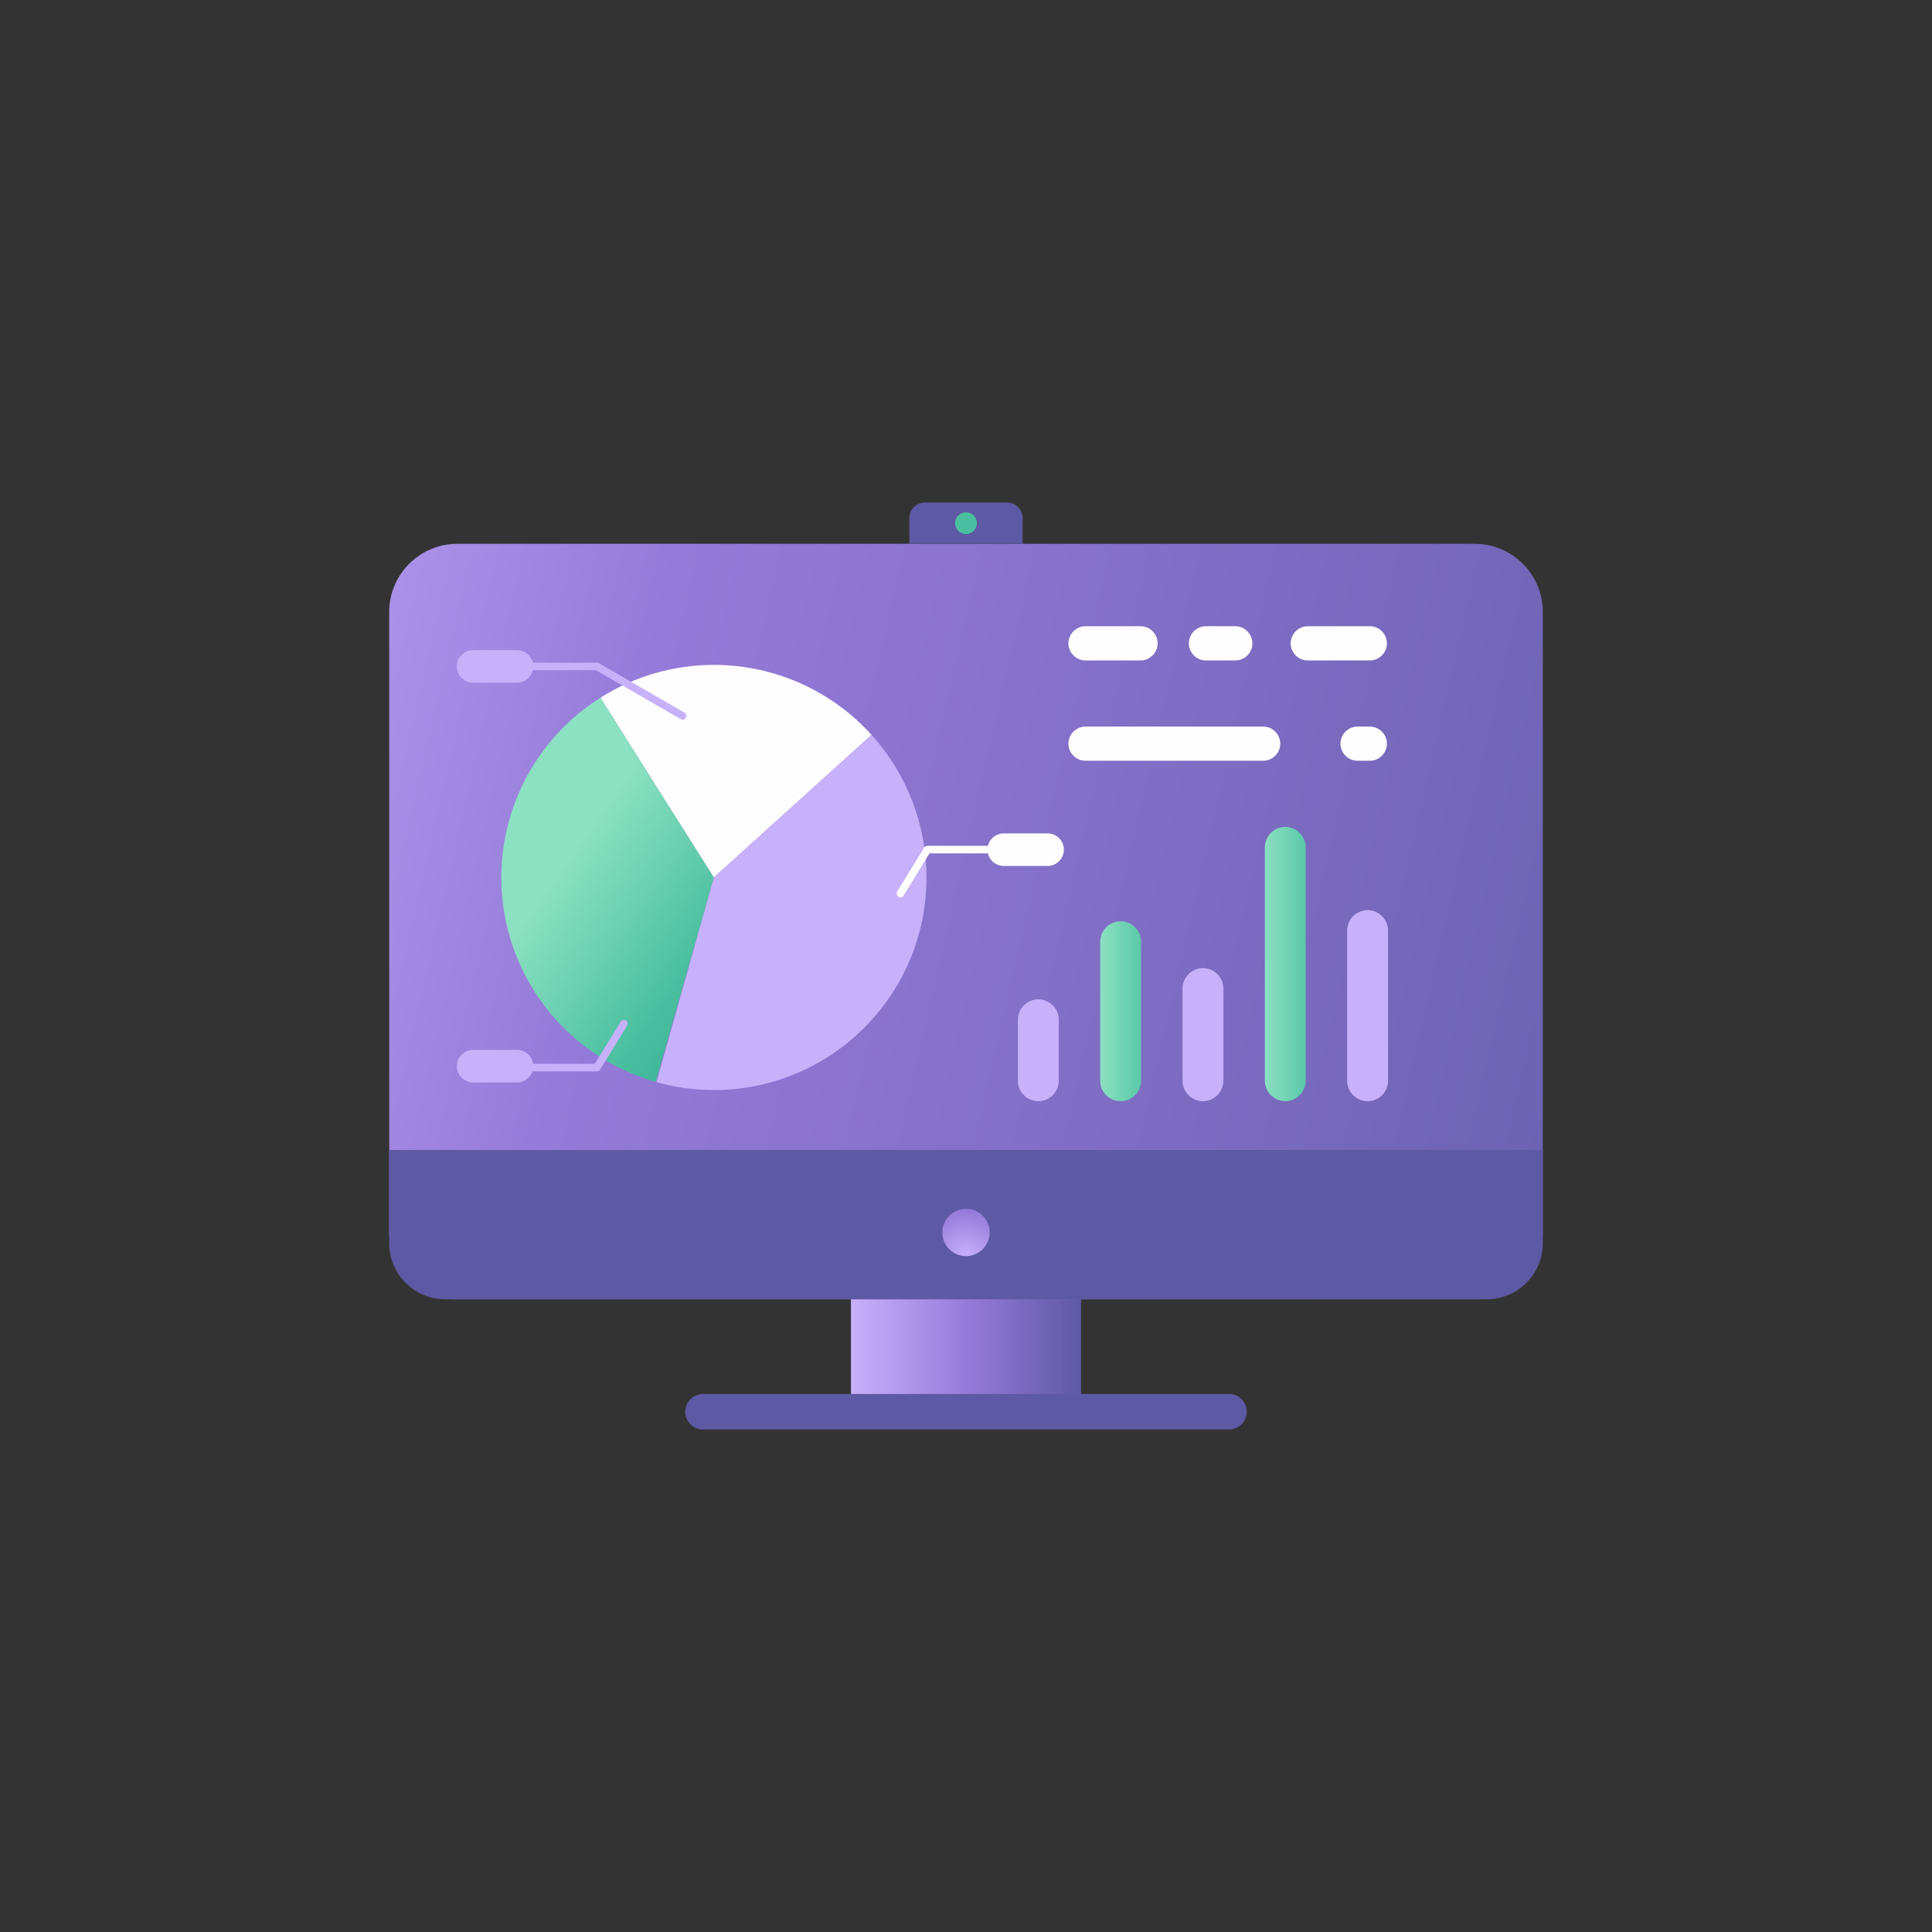 <?xml version="1.0" encoding="UTF-8"?>
<!DOCTYPE svg PUBLIC "-//W3C//DTD SVG 1.1//EN" "http://www.w3.org/Graphics/SVG/1.1/DTD/svg11.dtd">
<!-- Creator: CorelDRAW 2018 (64-Bit) -->
<svg xmlns="http://www.w3.org/2000/svg" xml:space="preserve" width="256px" height="256px" version="1.1" style="shape-rendering:geometricPrecision; text-rendering:geometricPrecision; image-rendering:optimizeQuality; fill-rule:evenodd; clip-rule:evenodd"
viewBox="0 0 256 256"
 xmlns:xlink="http://www.w3.org/1999/xlink">
 <rect x="0" y="0" width="256" height="256" fill="#333333" stroke="none"/>
 <defs>
  <style type="text/css">
   <![CDATA[
    .fil0 {fill:none}
    .fil7 {fill:#FEFEFE}
    .fil9 {fill:#FEFEFE}
    .fil5 {fill:#4ABF9F}
    .fil3 {fill:#5E59A4}
    .fil8 {fill:#C7B1FB}
    .fil13 {fill:#FEFEFE;fill-rule:nonzero}
    .fil12 {fill:#C7B1FB;fill-rule:nonzero}
    .fil1 {fill:url(#id0)}
    .fil2 {fill:url(#id1)}
    .fil10 {fill:url(#id2)}
    .fil11 {fill:url(#id3)}
    .fil6 {fill:url(#id4)}
    .fil4 {fill:url(#id5)}
   ]]>
  </style>
  <linearGradient id="id0" gradientUnits="userSpaceOnUse" x1="112.855" y1="187.271" x2="143.241" y2="187.269">
   <stop offset="0" style="stop-opacity:1; stop-color:#C7B1FB"/>
   <stop offset="0.502" style="stop-opacity:1; stop-color:#957BD9"/>
   <stop offset="1" style="stop-opacity:1; stop-color:#5E59A4"/>
  </linearGradient>
  <linearGradient id="id1" gradientUnits="userSpaceOnUse" x1="-2.889" y1="92.396" x2="257.165" y2="152.224">
   <stop offset="0" style="stop-opacity:1; stop-color:#C7B1FB"/>
   <stop offset="0.322" style="stop-opacity:1; stop-color:#957BD9"/>
   <stop offset="1" style="stop-opacity:1; stop-color:#5E59A4"/>
  </linearGradient>
  <linearGradient id="id2" gradientUnits="userSpaceOnUse" x1="145.783" y1="133.996" x2="160.471" y2="133.995">
   <stop offset="0" style="stop-opacity:1; stop-color:#8BE1C1"/>
   <stop offset="0.502" style="stop-opacity:1; stop-color:#4ABF9F"/>
   <stop offset="1" style="stop-opacity:1; stop-color:#26A08B"/>
  </linearGradient>
  <linearGradient id="id3" gradientUnits="userSpaceOnUse" xlink:href="#id2" x1="167.598" y1="127.742" x2="182.286" y2="127.741">
  </linearGradient>
  <linearGradient id="id4" gradientUnits="userSpaceOnUse" xlink:href="#id2" x1="77.597" y1="110.52" x2="112.097" y2="134.896">
  </linearGradient>
  <radialGradient id="id5" gradientUnits="userSpaceOnUse" gradientTransform="matrix(-1.607 -2.75 2.75 -1.607 -124 786)" cx="128" cy="166.442" r="3.813" fx="128" fy="166.442">
   <stop offset="0" style="stop-opacity:1; stop-color:#C7B1FB"/>
   <stop offset="0.502" style="stop-opacity:1; stop-color:#957BD9"/>
   <stop offset="1" style="stop-opacity:1; stop-color:#5E59A4"/>
  </radialGradient>
 </defs>
 <g id="Layer_x0020_1">
  <g id="_2093513429232">
   <g>
    <rect class="fil0" width="256" height="256"/>
    <g>
     <g>
      <polygon class="fil1" points="112.759,169.244 143.241,169.244 143.241,187.062 112.759,187.062 "/>
      <path class="fil2" d="M60.581 72.058l134.839 0c4.955,0 9.009,4.054 9.009,9.009l0 82.082c0,4.955 -4.054,9.009 -9.009,9.009l-134.839 0c-4.955,0 -9.009,-4.054 -9.009,-9.009l0 -82.082c0,-4.955 4.054,-9.009 9.009,-9.009z"/>
      <path class="fil3" d="M51.572 152.388l152.857 0 0 12.363c0,4.074 -3.333,7.407 -7.407,7.407l-138.044 0c-4.074,0 -7.406,-3.333 -7.406,-7.407l0 -12.363z"/>
      <path class="fil4" d="M128 160.167c1.733,0 3.138,1.405 3.138,3.138 0,1.733 -1.405,3.137 -3.138,3.137 -1.733,0 -3.138,-1.404 -3.138,-3.137 0,-1.733 1.405,-3.138 3.138,-3.138z"/>
      <path class="fil3" d="M93.149 189.416l69.702 0c1.294,0 2.353,-1.059 2.353,-2.354l0 0c0,-1.294 -1.059,-2.353 -2.353,-2.353l-69.702 0c-1.294,0 -2.353,1.059 -2.353,2.353l0 0c0,1.295 1.059,2.354 2.353,2.354z"/>
      <path class="fil3" d="M135.504 72.058l-15.008 0 0 -3.423c0,-1.128 0.923,-2.051 2.05,-2.051l10.908 0c1.128,0 2.05,0.923 2.05,2.051l0 3.423z"/>
      <path class="fil5" d="M128 70.762c-0.796,0 -1.441,-0.645 -1.441,-1.441 0,-0.796 0.645,-1.441 1.441,-1.441 0.796,0 1.441,0.645 1.441,1.441 0,0.796 -0.645,1.441 -1.441,1.441z"/>
     </g>
     <path class="fil6" d="M94.595 116.268l-7.712 27.091c-12.105,-3.446 -20.455,-14.505 -20.455,-27.091 0,-9.671 4.962,-18.666 13.142,-23.825l15.025 23.825z"/>
     <path class="fil7" d="M94.595 116.268l-15.025 -23.825c4.498,-2.836 9.707,-4.342 15.025,-4.342 7.961,0 15.552,3.37 20.892,9.276l-20.892 18.891z"/>
     <path class="fil8" d="M94.595 116.268l20.887 -18.897c4.685,5.178 7.28,11.913 7.28,18.897 0,15.557 -12.611,28.167 -28.167,28.167 -2.573,0 -5.133,-0.352 -7.609,-1.047l7.609 -27.12z"/>
     <path class="fil9" d="M143.837 82.98l7.289 0c1.246,0 2.265,1.019 2.265,2.265l0 0.001c0,1.245 -1.019,2.264 -2.265,2.264l-7.289 0c-1.246,0 -2.265,-1.019 -2.265,-2.264l0 -0.001c0,-1.246 1.019,-2.265 2.265,-2.265z"/>
     <path class="fil9" d="M159.792 82.98l3.891 0c1.246,0 2.265,1.019 2.265,2.265l0 0.001c0,1.245 -1.019,2.264 -2.265,2.264l-3.891 0c-1.246,0 -2.265,-1.019 -2.265,-2.264l0 -0.001c0,-1.246 1.019,-2.265 2.265,-2.265z"/>
     <path class="fil9" d="M173.285 82.98l8.224 0c1.246,0 2.265,1.019 2.265,2.265l0 0.001c0,1.245 -1.019,2.264 -2.265,2.264l-8.224 0c-1.246,0 -2.265,-1.019 -2.265,-2.264l0 -0.001c0,-1.246 1.019,-2.265 2.265,-2.265z"/>
     <path class="fil9" d="M143.837 96.276l23.539 0c1.246,0 2.265,1.019 2.265,2.265l0 0c0,1.246 -1.019,2.265 -2.265,2.265l-23.539 0c-1.245,0 -2.265,-1.019 -2.265,-2.265l0 0c0,-1.246 1.02,-2.265 2.265,-2.265z"/>
     <path class="fil9" d="M179.884 96.276l1.625 0c1.246,0 2.265,1.019 2.265,2.265l0 0c0,1.246 -1.019,2.265 -2.265,2.265l-1.625 0c-1.246,0 -2.265,-1.019 -2.265,-2.265l0 0c0,-1.246 1.019,-2.265 2.265,-2.265z"/>
     <path class="fil8" d="M137.584 145.913l0 0c1.489,0 2.708,-1.219 2.708,-2.709l0 -8.076c0,-1.489 -1.219,-2.708 -2.708,-2.708l0 0c-1.49,0 -2.709,1.219 -2.709,2.708l0 8.076c0,1.49 1.219,2.709 2.709,2.709z"/>
     <path class="fil10" d="M148.491 145.913l0 0c1.49,0 2.709,-1.219 2.709,-2.709l0 -18.417c0,-1.489 -1.219,-2.708 -2.709,-2.708l0 0c-1.49,0 -2.708,1.219 -2.708,2.708l0 18.417c0,1.49 1.218,2.709 2.708,2.709z"/>
     <path class="fil8" d="M159.399 145.913l0 0c1.489,0 2.708,-1.219 2.708,-2.709l0 -12.212c0,-1.49 -1.219,-2.708 -2.708,-2.708l0 0c-1.49,0 -2.709,1.218 -2.709,2.708l0 12.212c0,1.49 1.219,2.709 2.709,2.709z"/>
     <path class="fil11" d="M170.306 145.913l0 0c1.49,0 2.709,-1.219 2.709,-2.709l0 -30.924c0,-1.49 -1.219,-2.709 -2.709,-2.709l0 0c-1.49,0 -2.708,1.219 -2.708,2.709l0 30.924c0,1.49 1.218,2.709 2.708,2.709z"/>
     <path class="fil8" d="M181.214 145.913l0 0c1.489,0 2.708,-1.219 2.708,-2.709l0 -19.894c0,-1.49 -1.219,-2.708 -2.708,-2.708l0 0c-1.49,0 -2.709,1.218 -2.709,2.708l0 19.894c0,1.49 1.219,2.709 2.709,2.709z"/>
    </g>
   </g>
   <path class="fil8" d="M62.689 86.148l5.813 0c1.186,0 2.156,0.97 2.156,2.156l0 0c0,1.186 -0.97,2.156 -2.156,2.156l-5.813 0c-1.186,0 -2.156,-0.97 -2.156,-2.156l0 0c0,-1.186 0.97,-2.156 2.156,-2.156z"/>
   <path class="fil12" d="M70.002 88.804c-0.276,0 -0.5,-0.224 -0.5,-0.5 0,-0.276 0.224,-0.5 0.5,-0.5l9.094 0c0.103,0 0.199,0.032 0.279,0.085l11.32 6.536c0.239,0.138 0.32,0.443 0.182,0.682 -0.138,0.238 -0.443,0.319 -0.682,0.181l-11.231 -6.484 -8.962 0z"/>
   <path class="fil8" d="M62.689 139.117l5.813 0c1.186,0 2.156,0.97 2.156,2.156l0 0.001c0,1.186 -0.97,2.156 -2.156,2.156l-5.813 0c-1.186,0 -2.156,-0.97 -2.156,-2.156l0 -0.001c0,-1.186 0.97,-2.156 2.156,-2.156z"/>
   <path class="fil12" d="M70.002 141.961c-0.276,0 -0.5,-0.224 -0.5,-0.5 0,-0.276 0.224,-0.5 0.5,-0.5l8.815 0 3.421 -5.583c0.143,-0.235 0.45,-0.309 0.685,-0.166 0.235,0.143 0.31,0.451 0.167,0.686l-3.549 5.791c-0.084,0.161 -0.252,0.272 -0.445,0.272l-9.094 0z"/>
   <path class="fil7" d="M133.002 110.43l5.813 0c1.186,0 2.156,0.97 2.156,2.156l0 0c0,1.186 -0.97,2.156 -2.156,2.156l-5.813 0c-1.186,0 -2.156,-0.97 -2.156,-2.156l0 0c0,-1.186 0.97,-2.156 2.156,-2.156z"/>
   <path class="fil13" d="M131.975 112.077c0.276,0 0.5,0.224 0.5,0.5 0,0.276 -0.224,0.5 -0.5,0.5l-8.815 0 -3.421 5.582c-0.143,0.235 -0.45,0.31 -0.685,0.166 -0.235,-0.143 -0.31,-0.45 -0.167,-0.685l3.549 -5.792c0.083,-0.161 0.252,-0.271 0.445,-0.271l9.094 0z"/>
  </g>
 </g>
</svg>
